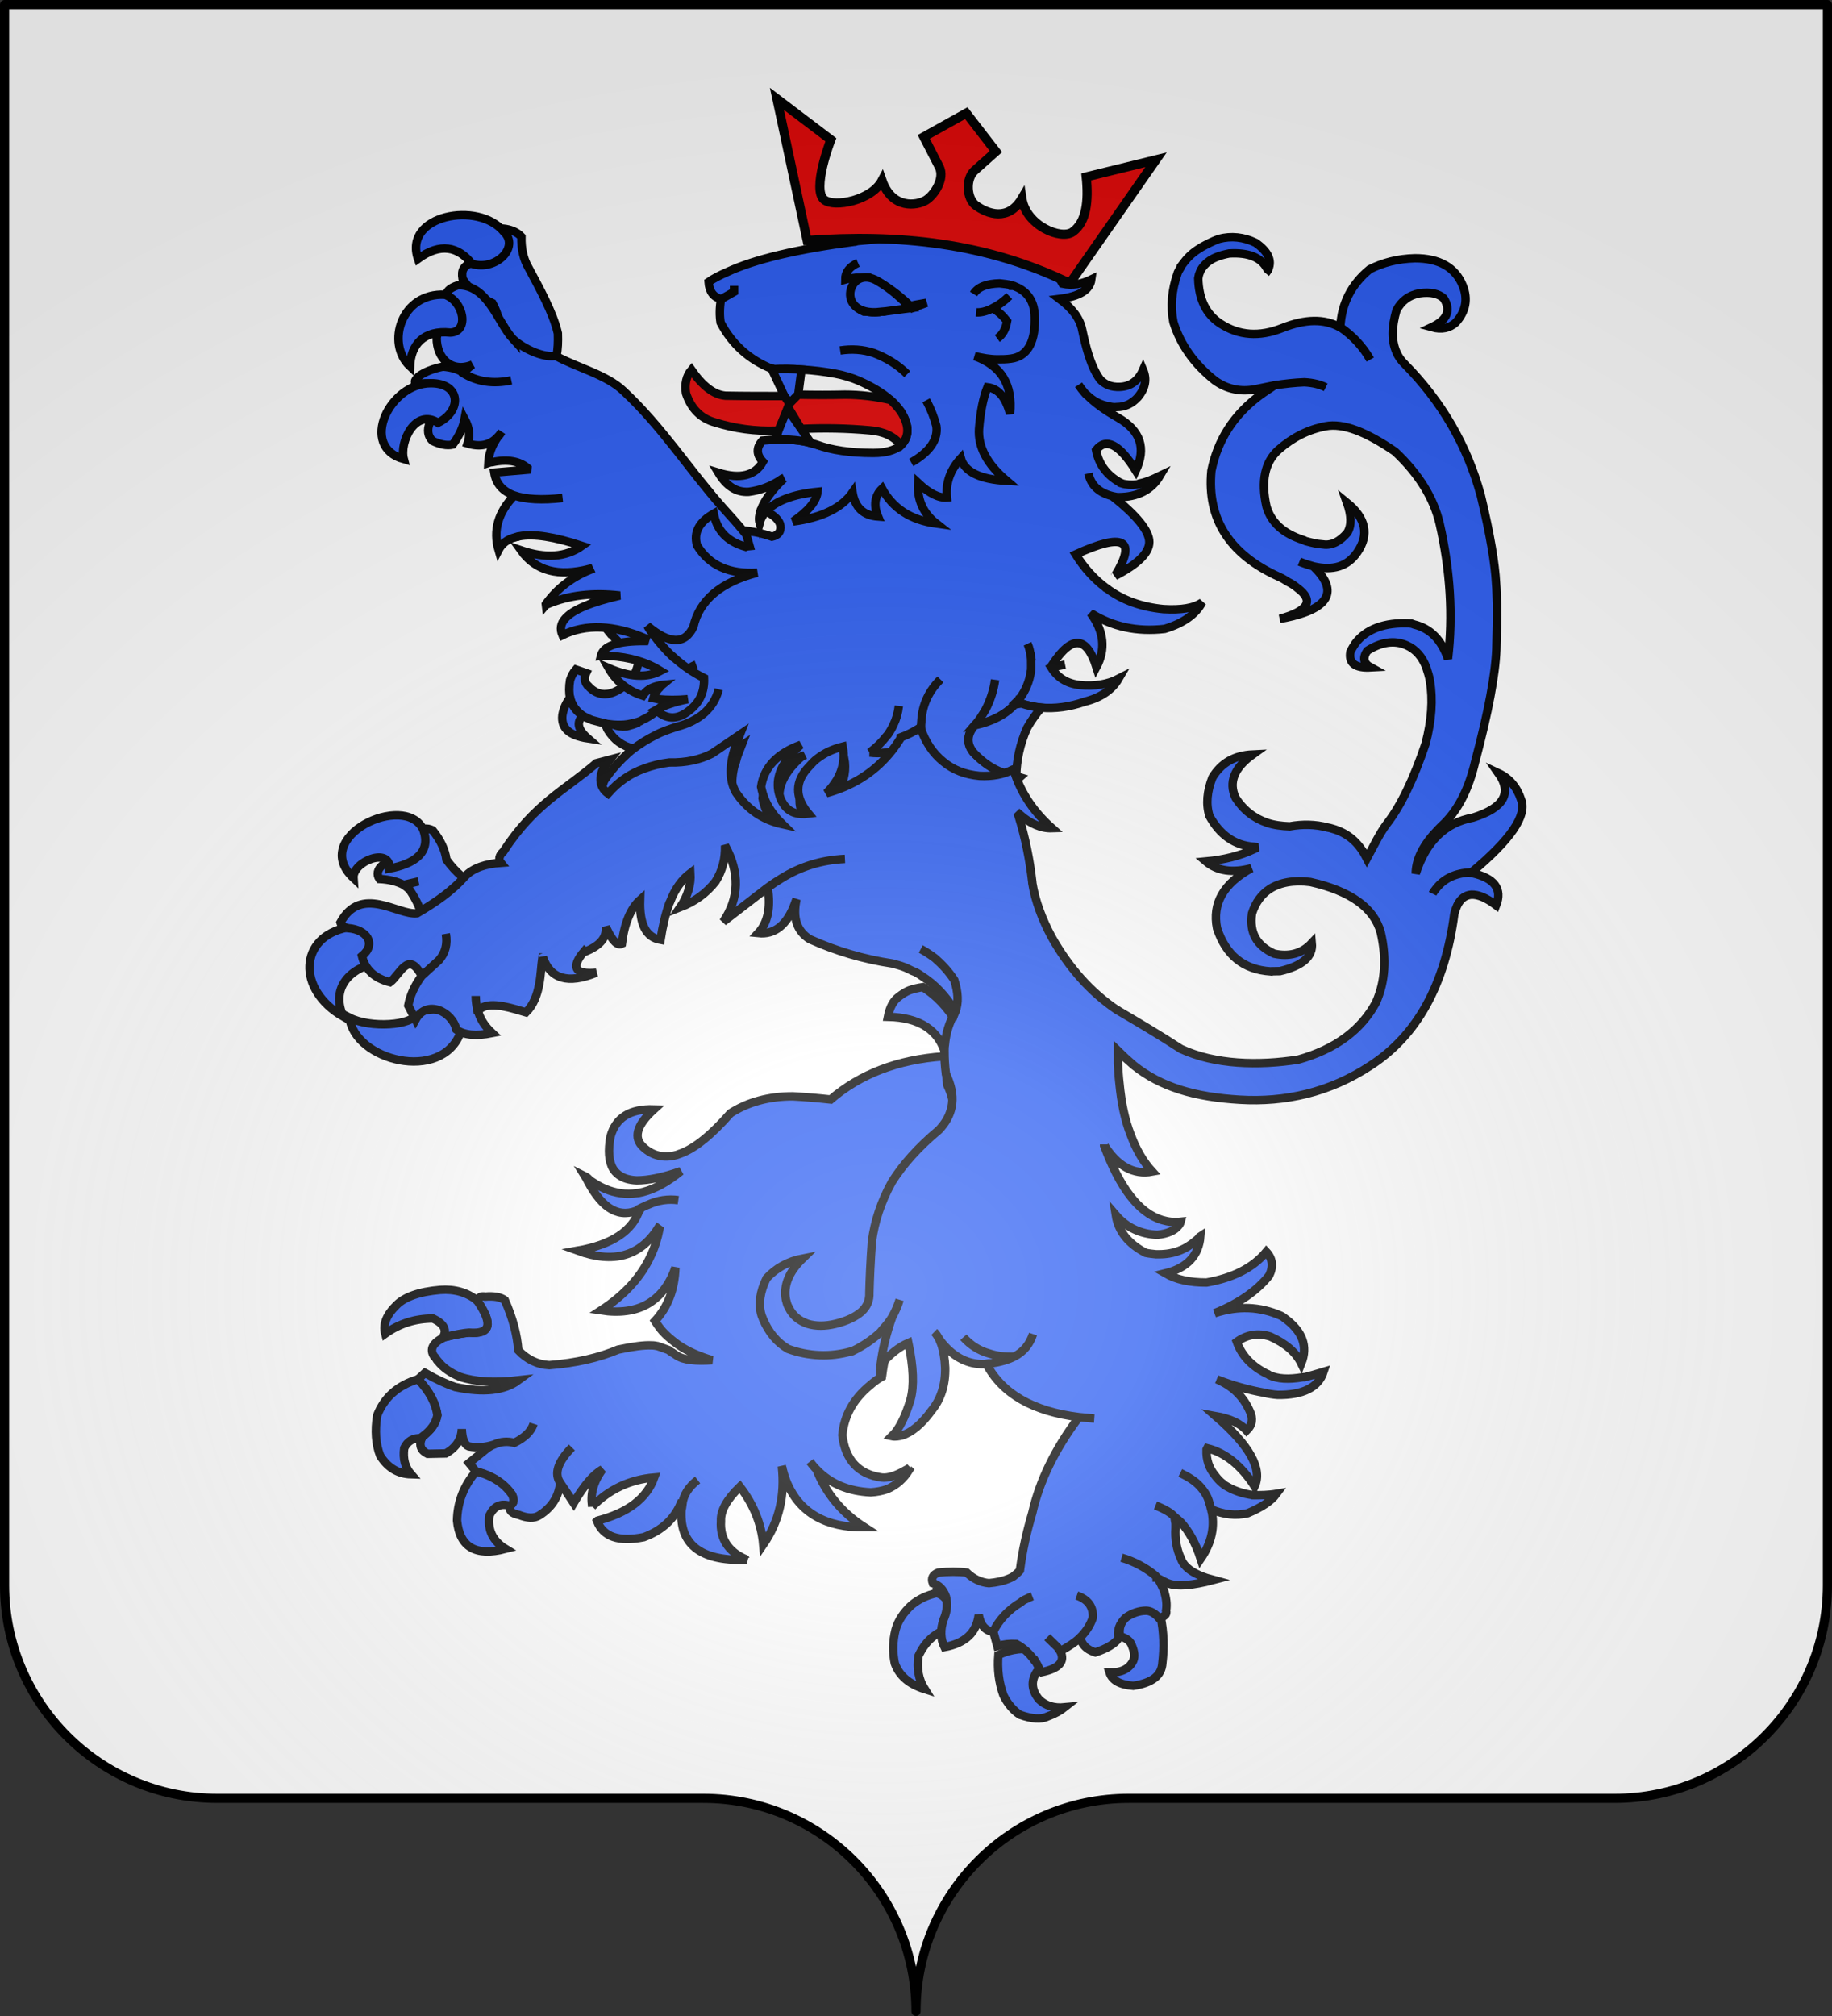 <?xml version="1.0" encoding="UTF-8" standalone="no"?>
<svg
   xmlns:dc="http://purl.org/dc/elements/1.1/"
   xmlns:cc="http://creativecommons.org/ns#"
   xmlns:rdf="http://www.w3.org/1999/02/22-rdf-syntax-ns#"
   xmlns:svg="http://www.w3.org/2000/svg"
   xmlns="http://www.w3.org/2000/svg"
   xmlns:xlink="http://www.w3.org/1999/xlink"
   xmlns:sodipodi="http://sodipodi.sourceforge.net/DTD/sodipodi-0.dtd"
   xmlns:inkscape="http://www.inkscape.org/namespaces/inkscape"
   height="660"
   width="600"
   version="1.0"
   id="svg2"
   sodipodi:version="0.32"
   inkscape:version="0.92.3 (2405546, 2018-03-11)"
   sodipodi:docname="Blason de la ville de Ternay (Loir et Cher).svg"
   inkscape:export-filename="/Users/olivier/Desktop/Blason Rouge/Blason_Vide_3D.png"
   inkscape:export-xdpi="144"
   inkscape:export-ydpi="144"
   inkscape:output_extension="org.inkscape.output.svg.inkscape">
  <rect width="100%" height="100%" fill="#333333" stroke="none"/>
  <sodipodi:namedview
     inkscape:window-height="1001"
     inkscape:window-width="1920"
     inkscape:pageshadow="2"
     inkscape:pageopacity="0.0"
     guidetolerance="10.0"
     gridtolerance="10.0"
     objecttolerance="10.0"
     borderopacity="1.0"
     bordercolor="#666666"
     pagecolor="#ffffff"
     id="base"
     showgrid="false"
     height="660px"
     inkscape:zoom="0.56568516"
     inkscape:cx="446.71173"
     inkscape:cy="583.89384"
     inkscape:window-x="-9"
     inkscape:window-y="-9"
     inkscape:current-layer="g11591"
     inkscape:window-maximized="1" />
  <desc
     id="desc4">Flag of Canton of Valais (Wallis)</desc>
  <defs
     id="defs6">
    <linearGradient
       id="linearGradient2893">
      <stop
         style="stop-color:white;stop-opacity:0.314;"
         offset="0"
         id="stop2895" />
      <stop
         id="stop2897"
         offset="0.19"
         style="stop-color:white;stop-opacity:0.251;" />
      <stop
         style="stop-color:#6b6b6b;stop-opacity:0.125;"
         offset="0.6"
         id="stop2901" />
      <stop
         style="stop-color:black;stop-opacity:0.125;"
         offset="1"
         id="stop2899" />
    </linearGradient>
    <radialGradient
       r="300"
       fy="200.448"
       fx="285.186"
       cy="200.448"
       cx="285.186"
       gradientTransform="matrix(1.551,0,0,1.35,-77.894,353.461)"
       gradientUnits="userSpaceOnUse"
       id="radialGradient11919"
       xlink:href="#linearGradient2893"
       inkscape:collect="always" />
  </defs>
  <g
     inkscape:groupmode="layer"
     id="layer3"
     inkscape:label="Fond écu"
     style="display:inline">
    <g
       id="g3582"
       inkscape:label="Calque 1"
       transform="translate(-75,-202.362)"
       style="fill:#fcef3c">
      <g
         style="fill:#fcef3c;stroke:none;display:inline"
         id="g4195"
         inkscape:label="Calque 1"
         transform="translate(2.5e-6,2.6171874e-6)">
        <path
           sodipodi:nodetypes="cssccccssc"
           d="M 375,860.862 C 375,822.358 406.203,791.109 444.65,791.109 C 483.097,791.109 565.403,791.109 603.85,791.109 C 642.297,791.109 673.5,759.859 673.5,721.355 L 673.5,203.862 L 76.5,203.862 L 76.5,721.355 C 76.5,759.859 107.703,791.109 146.15,791.109 C 184.597,791.109 266.903,791.109 305.35,791.109 C 343.797,791.109 375,822.358 375,860.862 z"
           style="fill:#ffffff;fill-opacity:1;fill-rule:nonzero;stroke:none;stroke-width:3;stroke-linecap:round;stroke-linejoin:round;stroke-miterlimit:4;stroke-dasharray:none;stroke-dashoffset:0;stroke-opacity:1;display:inline"
           id="path4197" />
      </g>
    </g>
  </g>
  <g
     inkscape:groupmode="layer"
     id="layer4"
     inkscape:label="Meubles"
     style="opacity:1;display:inline">
    <g
       inkscape:groupmode="layer"
       id="layer5"
       inkscape:label="Lion couronné"
       style="opacity:1;display:inline">
      <g
         id="g11591"
         style="fill:#2b5df2"
         transform="translate(-975.709,-53.27)">
        <g
           id="g1089"
           transform="translate(-7.426)">
          <g
             transform="matrix(0.92,0,0,0.92,1002.809,72.496)"
             id="g15239"
             style="display:inline;opacity:1;fill:#2b5df2">
            <g
               style="fill:#2b5df2"
               id="layer4-5" />
            <g
               style="fill:#2b5df2"
               id="layer2-0" />
            <g
               id="layer3-5"
               style="display:inline;fill:#2b5df2"
               transform="translate(0.264,-15.857)">
              <g
                 style="fill:#2b5df2"
                 id="g2475-9">
                <path
                   inkscape:connector-curvature="0"
                   d="m 127.179,291.142 c 0.444,2.255 -0.023,4.402 -1.268,6.563 -3.056,2.447 -6.908,4.156 -11.427,5.123 -1.78,1.543 -2.126,3.312 -1.048,4.924 3.509,0.184 6.252,0.886 8.617,2.098 l 5.292,-1.234 -5.292,1.234 c 0.661,0.49 1.455,1.104 2.119,1.72 2.696,4.098 4.205,7.464 4.405,10.352 2.595,-0.05 5.177,-0.603 7.615,-1.781 4.989,-2.989 9.46,-5.968 12.88,-9.429 -4.59,-1.924 -8.434,-5.245 -11.791,-9.833 -0.475,-3.512 -2.117,-7.001 -4.927,-10.467 -2.1,-0.964 -3.781,-0.681 -5.174,0.73 z"
                   id="path3733-4"
                   style="fill:#2b5df2;fill-opacity:1;stroke:#000000;stroke-width:3;stroke-miterlimit:4;stroke-dasharray:none;stroke-opacity:1" />
                <path
                   inkscape:connector-curvature="0"
                   sodipodi:nodetypes="cscccccscccccccsccccccccccccsccccccccccsccccccccccccccccccccccccccsccccccccccccsccccccccccccsccccccccccccccccsccccccccccccccccccccccccccccc"
                   d="m 195.686,399.41 c -0.908,4.902 -0.649,8.8 0.908,11.44 0.519,0.88 1.168,1.509 1.946,2.137 1.687,1.257 3.763,1.886 6.488,2.011 4.023,0 9.213,-1.006 15.701,-3.269 -4.671,3.772 -9.083,6.286 -13.495,7.416 -0.779,0.127 -1.427,0.378 -2.076,0.378 -4.023,0.629 -7.786,0 -11.419,-1.509 -1.817,-0.756 -3.633,-1.886 -5.32,-3.017 -0.519,-0.502 -1.038,-1.13 -1.817,-1.509 0.389,0.629 0.779,1.257 1.038,1.886 5.32,10.057 11.419,13.327 18.426,9.932 0,-0.126 0,-0.126 0,-0.251 0.779,-0.377 1.427,-0.754 2.076,-1.006 0.26,-0.126 0.519,-0.251 0.908,-0.377 3.504,-1.634 7.267,-2.137 10.77,-1.634 -3.504,-0.503 -7.267,0 -10.77,1.634 -0.389,0.126 -0.649,0.251 -0.908,0.377 -0.649,0.251 -1.298,0.629 -2.076,1.006 0,0.127 0,0.127 0,0.251 -2.466,7.669 -9.862,12.572 -22.06,14.709 12.717,4.652 22.19,2.011 28.548,-7.92 l 0.519,0.377 c -0.649,3.143 -1.557,6.159 -2.855,8.926 -3.504,7.92 -9.602,14.458 -17.907,19.863 6.488,1.007 12.068,0.251 16.35,-2.136 4.542,-2.514 8.045,-6.915 10.122,-13.075 -0.26,7.795 -2.725,14.08 -7.267,18.983 1.038,1.636 2.206,3.27 3.633,4.652 1.427,1.384 2.985,2.641 4.542,3.772 3.504,2.389 7.526,4.149 12.198,5.532 -5.839,0.377 -10.122,0 -12.587,-1.634 -0.649,-0.378 -1.038,-0.756 -1.427,-1.007 -0.13,0 -0.13,0 -0.13,0 -0.779,-0.502 -1.298,-0.879 -1.427,-1.006 -1.946,-0.754 -3.244,-1.13 -3.893,-1.383 -0.649,-0.127 -1.298,-0.251 -2.206,-0.251 -2.595,-0.126 -6.488,0.377 -11.808,1.509 -6.877,2.892 -14.923,4.777 -24.525,5.53 -2.206,-0.126 -4.152,-0.629 -5.969,-1.507 -1.817,-0.88 -3.504,-2.137 -5.061,-3.772 -0.389,-5.407 -1.946,-11.442 -4.801,-17.852 -1.557,-1.131 -3.893,-1.509 -7.007,-1.257 -1.427,-0.251 -2.206,0.126 -2.595,1.383 0,0.127 0,0.127 0,0.251 0,0 0,0 0,0.126 5.45,8.046 4.542,11.693 -3.114,11.064 -1.817,0.126 -4.801,0.629 -8.824,1.634 -4.152,2.011 -5.32,4.273 -3.633,6.788 l 0.389,0.378 c 0.26,0.25 0.389,0.629 0.649,1.006 0.13,0.126 0.13,0.126 0.26,0.251 1.817,2.387 4.542,4.273 7.916,5.657 5.191,1.759 12.068,2.263 20.762,1.257 -4.931,3.645 -12.328,4.526 -22.449,2.387 -2.985,-1.006 -6.618,-2.64 -10.77,-5.029 l -2.466,2.263 c 4.152,4.4 6.358,8.675 6.877,12.823 -0.519,2.892 -2.336,5.406 -5.45,7.67 0,0.25 0,0.377 -0.13,0.502 -1.038,2.514 -0.26,4.4 2.076,5.532 l 6.488,-0.127 c 3.763,-2.136 5.58,-5.029 5.71,-8.673 0.13,3.645 1.038,5.657 2.466,6.159 3.244,0.629 6.229,0.251 8.954,-0.629 2.466,-1.13 4.931,-1.257 7.267,-0.629 3.763,-1.886 5.969,-4.022 6.877,-6.788 -0.908,2.766 -3.114,4.902 -6.877,6.788 -2.336,-0.629 -4.801,-0.502 -7.267,0.629 -0.779,0.251 -1.557,0.756 -2.336,1.257 l -6.488,5.28 2.466,3.017 c 0,0 0,0 0.13,0 5.71,1.509 9.992,4.273 12.717,8.297 0.779,1.76 0.649,3.017 -0.649,3.772 -0.13,0.127 -0.13,0.127 -0.13,0.127 -0.389,1.759 0.649,2.765 3.244,3.269 2.855,1.131 5.32,1.383 7.267,0.126 4.412,-2.765 6.877,-6.663 7.397,-11.565 -2.206,-3.27 -0.908,-7.417 4.152,-12.572 -5.061,5.154 -6.358,9.302 -4.152,12.572 0.908,1.383 2.595,3.772 4.801,7.165 3.633,-6.159 7.007,-10.183 10.251,-11.943 -3.244,4.4 -4.412,8.8 -3.633,13.2 0,0 0,0 0,0.127 v -0.127 c 6.099,-6.159 13.366,-9.555 22.06,-10.308 -2.725,7.543 -9.473,12.572 -20.113,15.336 -0.13,0 -0.13,0 -0.26,0.127 2.206,5.657 7.656,7.543 16.61,5.783 6.488,-2.387 10.77,-6.412 13.106,-11.816 l 0.649,0.126 c 0.389,-3.394 2.336,-6.286 5.45,-8.675 -3.114,2.389 -5.061,5.28 -5.45,8.675 -0.13,0.503 -0.26,0.88 -0.26,1.383 -1.038,12.699 6.488,18.732 22.449,18.356 0.26,0 0.389,0 0.779,0 -0.26,-0.127 -0.389,-0.127 -0.389,-0.127 -0.13,-0.25 -0.26,-0.25 -0.389,-0.25 -5.839,-2.641 -8.824,-7.166 -8.435,-13.327 v -0.251 c -0.13,-3.52 2.076,-7.543 6.748,-12.069 4.931,6.412 7.656,13.326 8.305,20.618 5.71,-8.299 7.786,-17.601 6.618,-27.909 0.13,0.377 0.13,0.629 0.26,0.88 0,0.25 0,0.377 0.13,0.629 0.389,1.507 0.908,3.143 1.557,4.65 4.542,10.436 13.755,15.715 27.51,15.589 -8.045,-5.154 -13.755,-12.069 -17.129,-20.618 -0.779,-0.754 -1.557,-1.759 -2.336,-2.765 0.779,1.006 1.557,2.011 2.336,2.765 4.931,5.156 11.419,7.795 19.335,8.172 2.076,-0.126 4.023,-0.502 5.839,-1.13 3.244,-1.384 5.839,-3.646 7.786,-6.789 l -0.258,-0.251 0.518,-0.629 c -0.518,0.378 -1.168,0.756 -1.687,1.007 -3.244,1.886 -6.099,2.765 -8.305,2.514 -8.305,-1.131 -12.976,-6.286 -14.014,-15.086 0.649,-7.041 4.023,-12.95 9.862,-17.728 1.298,-1.13 2.595,-2.137 4.152,-3.016 v -0.251 l 0.13,-0.127 c 0.649,-5.154 1.946,-10.812 4.152,-16.972 l -0.13,-48.021 c 3.893,-6.16 9.343,-12.322 16.739,-18.481 0.389,-0.377 0.518,-0.629 0.779,-0.88 2.206,-2.514 3.504,-5.406 3.893,-8.423 0.389,-3.269 -0.389,-6.788 -2.206,-10.686 -0.389,-2.766 -0.518,-5.53 -0.518,-8.172 l -0.908,-2.011 c -16.22,1.13 -29.586,6.286 -40.097,15.338 -4.542,-0.503 -8.954,-0.88 -13.495,-1.131 -8.435,0 -15.961,2.011 -22.19,6.034 -6.748,7.67 -12.587,12.446 -17.778,14.332 -0.519,0.126 -0.908,0.377 -1.427,0.502 -4.542,1.257 -8.564,0.251 -11.808,-2.765 -3.633,-3.27 -2.466,-7.795 3.763,-13.452 -8.566,-0.258 -13.626,3.011 -15.443,9.674 z"
                   id="path3741-0"
                   style="fill:#2b5df2;fill-opacity:1;stroke:#000000;stroke-width:3;stroke-miterlimit:4;stroke-dasharray:none;stroke-opacity:1" />
                <path
                   d="m 344.131,581.764 c -2.206,-0.127 -4.542,0.126 -6.748,0.754 -1.298,0.377 -2.336,0.756 -3.633,1.384 -0.389,4.902 0.13,9.679 1.817,14.331 1.429,2.892 3.375,5.28 5.839,6.915 4.282,1.509 7.526,1.76 9.863,0.629 2.725,-1.006 4.672,-2.137 6.098,-3.269 -3.893,0.377 -6.877,-0.629 -9.083,-2.766 -2.725,-3.269 -2.985,-6.537 -0.907,-9.806 l 2.076,-2.013 0.908,-0.629 c -1.559,-2.136 -3.505,-4.022 -6.23,-5.53 z"
                   id="path3751-5"
                   style="fill:#2b5df2;fill-opacity:1;stroke:#000000;stroke-width:3;stroke-miterlimit:4;stroke-dasharray:none;stroke-opacity:1"
                   inkscape:connector-curvature="0" />
                <path
                   d="m 391.369,569.961 c -1.427,-1.634 -2.985,-2.514 -4.542,-2.514 -2.465,0 -4.931,0.88 -7.137,2.389 -2.336,2.137 -3.244,4.652 -2.595,7.416 2.336,0.629 3.763,1.76 4.282,3.521 0.78,1.886 1.038,3.645 0.389,5.154 -1.427,2.892 -4.151,4.274 -8.435,4.149 0.908,2.892 3.763,4.4 8.435,4.777 6.748,-1.006 10.123,-3.645 10.381,-8.172 0.649,-5.406 0.519,-10.936 -0.649,-16.469 0,-0.126 0,-0.126 -0.13,-0.251 z"
                   id="path3753-0"
                   style="fill:#2b5df2;fill-opacity:1;stroke:#000000;stroke-width:3;stroke-miterlimit:4;stroke-dasharray:none;stroke-opacity:1"
                   inkscape:connector-curvature="0" />
                <path
                   d="m 311.816,561.84 c -3.374,0.754 -6.358,2.137 -8.954,4.274 -2.855,2.64 -4.801,5.53 -5.708,8.8 -1.038,4.149 -1.038,8.172 -0.26,11.943 1.557,4.4 5.061,7.416 10.641,9.177 -2.206,-3.52 -2.855,-7.292 -2.206,-11.818 2.206,-4.777 5.58,-8.045 10.251,-9.555 0.13,-0.251 0.258,-0.377 0.389,-0.629 0.908,-2.389 1.167,-4.777 0.518,-7.417 -0.908,-2.514 -2.466,-4.149 -4.671,-4.777 z"
                   id="path3749-4"
                   style="fill:#2b5df2;fill-opacity:1;stroke:#000000;stroke-width:3;stroke-miterlimit:4;stroke-dasharray:none;stroke-opacity:1"
                   inkscape:connector-curvature="0" />
                <path
                   inkscape:connector-curvature="0"
                   d="m 146.782,88.125 c -3.445,1.51 -4.291,2.889 -3.766,6.036 2.05,3.364 5.57,6.294 10.643,8.699 2.873,5.272 3.128,9.433 0.576,12.494 l -0.081,0.09 c 7.879,3.511 23.723,23.504 22.796,-1.877 -1.656,-7.231 -6.518,-15.987 -10.43,-23.288 -1.798,-3.039 -2.649,-6.736 -2.552,-11.089 -1.559,-1.691 -3.954,-2.646 -6.613,-2.903 -3.888,6.077 1.319,10.19 -10.573,11.839 z"
                   id="path3723-9"
                   style="fill:#2b5df2;fill-opacity:1;stroke:#000000;stroke-width:3;stroke-miterlimit:4;stroke-dasharray:none;stroke-opacity:1" />
                <path
                   d="m 312.603,75.183 c -6.229,2.766 -15.831,4.526 -28.807,5.532 -0.389,0.126 -0.779,0.126 -1.038,0.251 h -0.13 c -20.243,2.64 -35.425,6.16 -45.417,10.812 -2.595,1.131 -4.801,2.263 -6.618,3.52 0.26,3.394 1.687,5.406 4.412,6.034 0,0.126 0,0.126 0,0.126 v 0 l 4.671,-2.64 v -2.137 2.137 l -4.671,2.64 v 0 c -0.519,3.143 -0.519,5.909 -0.13,8.297 4.023,7.669 10.122,13.2 18.297,16.469 0,0 0,0 0.13,0 0,0 0,0 0.13,0.126 3.633,-0.126 7.137,-0.126 10.251,0.126 4.282,0.251 8.175,0.754 11.549,1.383 0,0 0,0 0.13,0 3.374,0.629 6.229,1.509 8.824,2.64 4.542,2.011 8.305,4.274 11.16,6.789 1.427,1.257 2.595,2.64 3.633,4.023 3.114,4.903 3.244,8.926 0.13,12.069 -0.26,0.126 -0.389,0.251 -0.519,0.377 -1.817,1.383 -4.801,2.389 -9.343,2.389 -8.175,0 -14.923,-1.006 -19.984,-2.892 -0.649,-0.251 -1.427,-0.377 -2.206,-0.629 -3.504,-1.006 -7.786,-1.383 -12.587,-1.257 -1.427,0.126 -3.114,0.251 -4.671,0.377 -2.336,2.514 -2.206,5.029 0.13,7.543 -2.725,4.903 -8.045,6.286 -15.831,3.897 2.855,4.777 6.358,7.04 10.77,6.789 3.893,-0.503 8.045,-1.886 11.938,-4.652 0.26,-0.126 0.519,-0.251 0.779,-0.377 -0.26,0.126 -0.519,0.251 -0.519,0.629 -4.023,3.897 -6.618,7.543 -7.786,10.686 0,0 0,0 0,0.126 -0.13,0 -0.13,0 -0.13,0.126 -0.519,1.634 -0.779,3.143 -0.389,4.526 0.389,-1.509 1.168,-2.892 2.336,-4.149 3.374,-3.646 9.473,-6.034 18.297,-6.915 -0.389,3.394 -3.374,6.915 -8.694,10.56 10.381,-1.383 17.388,-4.903 21.151,-10.309 0.908,5.406 3.893,8.172 9.083,8.549 -1.687,-4.023 -1.168,-7.417 1.427,-9.932 3.763,6.915 10.122,11.189 19.333,12.446 -4.671,-3.646 -6.877,-8.423 -6.488,-14.458 4.024,3.772 7.397,5.406 10.251,5.154 -0.519,-5.154 1.168,-9.806 4.931,-13.955 1.298,4.777 6.748,7.543 16.352,8.046 -7.137,-6.034 -10.251,-12.195 -9.863,-18.481 0.519,-6.412 1.557,-11.315 2.985,-14.835 3.893,0.503 6.488,3.52 8.045,9.429 1.038,-10.309 -3.113,-17.098 -12.587,-20.492 2.726,0.629 5.45,1.131 8.045,1.131 1.687,0 3.244,0 4.931,-0.251 5.45,-0.754 8.435,-5.28 8.435,-13.578 0,-1.634 0,-3.143 -0.389,-4.4 0,-0.126 0,-0.126 0,-0.126 -0.908,-3.772 -3.244,-6.286 -6.877,-7.669 -0.13,-0.126 -0.389,-0.126 -0.519,-0.126 0,-0.126 -0.258,-0.126 -0.258,-0.126 -0.78,-0.251 -1.429,-0.377 -2.337,-0.503 -0.649,-0.126 -1.427,-0.126 -2.205,-0.251 -4.542,0.126 -7.656,1.257 -9.215,3.772 1.557,-2.514 4.673,-3.646 9.215,-3.772 0.779,0.126 1.556,0.126 2.205,0.251 0.908,0.126 1.557,0.251 2.337,0.503 0,0 0.258,0 0.258,0.126 0.131,0 0.391,0 0.519,0.126 3.633,1.383 5.969,3.897 6.877,7.669 0,0 0,0 0,0.126 0.389,1.257 0.389,2.766 0.389,4.4 0,8.297 -2.985,12.823 -8.435,13.578 -1.687,0.251 -3.244,0.251 -4.931,0.251 -2.595,0 -5.32,-0.503 -8.045,-1.131 9.474,3.394 13.625,10.183 12.587,20.492 -1.557,-5.909 -4.153,-8.926 -8.045,-9.429 -1.427,3.52 -2.464,8.423 -2.985,14.835 -0.389,6.286 2.726,12.446 9.863,18.481 -9.603,-0.503 -15.054,-3.269 -16.352,-8.046 -3.762,4.149 -5.45,8.8 -4.931,13.955 -2.855,0.251 -6.229,-1.383 -10.251,-5.154 -0.389,6.034 1.817,10.812 6.488,14.458 -9.213,-1.257 -15.572,-5.532 -19.333,-12.446 -2.595,2.514 -3.114,5.909 -1.427,9.932 -5.191,-0.377 -8.175,-3.143 -9.083,-8.549 -3.763,5.406 -10.77,8.926 -21.151,10.309 5.32,-3.646 8.305,-7.166 8.694,-10.56 -8.824,0.88 -14.923,3.269 -18.297,6.915 3.114,1.634 4.801,3.394 5.061,5.154 0.26,2.137 -0.779,3.394 -2.985,3.897 -1.817,-0.629 -3.633,-1.131 -5.45,-1.509 -4.061,-0.777 -7.986,-1.187 -11.861,-1.188 -3.06,-11.813 -6.766,-20.233 -10.185,-9.543 -6.358,-2.514 -8.968,3.565 -9.357,-2.469 -5.45,2.389 -8.045,5.909 -7.267,10.686 3.504,7.543 10.122,11.315 20.113,11.692 0.13,0 0.389,0 0.649,0 -0.26,0 -0.519,0 -0.649,0 -13.366,2.137 -21.671,7.795 -24.915,16.972 -3.763,6.034 -9.213,5.406 -16.22,-1.886 0.389,1.006 1.038,2.137 1.557,3.017 1.817,3.269 3.893,6.16 6.099,8.8 0,0 0,0 0.13,0 2.985,3.394 6.229,6.16 9.992,8.549 -0.13,-4.652 1.427,-8.297 4.671,-11.063 0.649,-0.629 1.298,-1.131 2.206,-1.634 -0.908,0.503 -1.557,1.006 -2.206,1.634 -3.244,2.766 -4.801,6.412 -4.671,11.063 -0.389,4.903 -2.595,8.549 -6.748,11.063 -4.152,2.64 -7.656,2.389 -10.641,-0.377 -0.389,-0.377 -0.649,-0.754 -1.038,-1.006 -0.908,-1.257 -1.168,-2.64 -0.389,-4.274 l -3.633,-1.257 c -0.908,1.006 -1.557,2.263 -2.076,3.772 -0.389,2.389 -0.389,4.526 0,6.286 0.649,2.766 2.206,4.777 4.542,6.412 0.908,0.503 1.946,1.006 3.244,1.509 1.557,0.377 3.114,0.88 4.542,1.131 0.26,0.126 0.649,0.126 0.908,0.25 0.649,0.127 1.427,0.127 2.206,0.251 1.687,0.127 3.374,0.127 5.061,-0.126 1.168,-0.251 2.466,-0.503 3.763,-0.88 0.26,-0.126 0.519,-0.251 0.779,-0.251 0.649,-0.377 1.168,-0.754 1.946,-1.006 1.557,-0.88 3.244,-2.011 4.671,-3.394 2.076,-2.011 3.763,-4.4 5.32,-7.417 2.076,-4.274 4.671,-7.04 7.916,-8.297 -3.244,1.257 -5.839,4.023 -7.916,8.297 -1.557,3.017 -3.244,5.406 -5.32,7.417 -1.427,1.384 -3.114,2.514 -4.671,3.394 -0.779,0.251 -1.298,0.629 -1.946,1.006 -0.26,0 -0.519,0.127 -0.779,0.251 l -0.26,0.377 c -1.168,0.503 -2.336,0.88 -3.374,1.131 -0.26,0.126 -0.519,0.126 -0.519,0.126 -1.687,0.127 -3.244,0 -4.671,-0.629 -0.779,-0.126 -1.557,-0.126 -2.206,-0.251 -0.26,-0.126 -0.649,-0.126 -0.908,-0.25 0.13,0.126 0.13,0.377 0.26,0.502 0,0.251 0.26,0.629 0.389,0.88 0,0.126 0.13,0.377 0.26,0.503 0,0.126 0,0.25 0.13,0.377 2.206,3.645 5.32,5.909 9.213,6.788 2.466,-1.759 4.931,-3.393 7.786,-4.777 2.336,-1.257 4.931,-2.137 7.656,-3.016 8.045,-2.137 13.106,-6.537 14.923,-13.327 -1.817,6.789 -6.877,11.189 -14.923,13.327 -2.725,0.879 -5.32,1.759 -7.656,3.016 -2.855,1.384 -5.32,3.017 -7.786,4.777 -2.855,2.264 -5.45,4.903 -7.916,7.922 -0.908,1.13 -1.687,2.263 -2.466,3.393 -1.557,3.646 -0.908,6.664 1.817,8.675 3.633,-4.149 7.916,-7.166 12.976,-8.926 2.725,-1.007 5.71,-1.76 8.824,-2.137 h 0.13 c 5.839,0.126 10.9,-1.006 15.053,-3.143 l 9.992,-6.789 c -0.779,2.013 -1.557,3.772 -1.946,5.532 -0.13,0.126 -0.13,0.126 -0.13,0.126 -1.817,6.16 -1.557,11.063 0.649,14.96 4.152,6.159 9.732,9.806 16.61,11.315 0,0 0,0 -0.13,-0.127 -1.038,-1.006 -2.076,-2.136 -2.855,-3.143 -0.13,-0.126 -0.389,-0.377 -0.389,-0.502 -2.206,-2.892 -3.633,-6.16 -4.282,-9.556 1.038,-7.04 5.839,-11.943 14.144,-14.959 0.389,-0.127 0.779,-0.251 1.038,-0.377 -0.26,0.126 -0.649,0.25 -1.038,0.377 -1.038,0.88 -1.946,1.759 -2.855,2.766 -4.801,5.154 -6.358,10.308 -4.671,15.463 0.13,0.251 0.13,0.377 0.26,0.754 0.389,1.006 0.908,1.886 1.557,2.766 1.946,2.389 4.671,3.269 8.435,2.766 -4.931,-5.909 -4.931,-11.442 0.26,-16.846 0.908,-1.006 1.817,-2.011 2.855,-2.766 2.595,-2.011 5.58,-3.393 9.083,-4.273 0.779,4.023 0.13,8.045 -2.076,11.816 -1.038,1.636 -2.206,3.27 -3.763,4.779 2.206,-0.629 4.412,-1.384 6.488,-2.264 8.435,-3.645 14.923,-9.302 19.724,-16.972 0.13,-0.25 0.26,-0.377 0.26,-0.629 -0.13,0.127 -0.389,0.127 -0.389,0.251 -0.13,0 -0.13,0 -0.13,0 -3.763,1.131 -7.397,1.634 -11.03,1.131 h -0.13 c 0,0 0,0 0.13,0 v 0 c 2.336,-1.76 4.282,-3.646 5.839,-5.657 0.26,-0.251 0.389,-0.503 0.649,-0.756 0.779,-1.13 1.427,-2.263 1.946,-3.393 1.038,-2.137 1.687,-4.4 1.946,-6.789 -0.26,2.389 -0.908,4.652 -1.946,6.789 -0.519,1.13 -1.168,2.263 -1.946,3.393 -0.26,0.251 -0.389,0.503 -0.649,0.756 -1.557,2.011 -3.504,3.897 -5.839,5.657 v 0 c -0.13,0 -0.13,0 -0.13,0 h 0.13 c 3.633,0.502 7.267,0 11.03,-1.131 0,0 0,0 0.13,0 0,-0.126 0.26,-0.126 0.389,-0.251 2.336,-0.879 4.671,-2.011 7.006,-3.52 -0.258,-2.263 -0.389,-4.4 -0.13,-6.663 0.389,-5.532 2.595,-10.309 6.748,-14.458 -4.152,4.149 -6.358,8.926 -6.748,14.458 -0.26,2.263 -0.13,4.4 0.13,6.663 1.817,5.28 4.542,9.303 8.176,12.195 3.502,2.892 7.655,4.526 12.845,5.029 4.542,0.251 8.566,-0.503 11.938,-2.263 0.13,-0.127 0.389,-0.251 0.649,-0.377 h 0.13 c 0,-0.127 0.26,-0.251 0.391,-0.378 0.258,-0.126 0.779,-0.377 0.907,-0.502 -0.389,-0.127 -0.907,-0.251 -1.427,-0.377 -5.969,-1.007 -10.9,-3.772 -15.312,-8.55 -2.465,-3.143 -2.206,-6.286 0.518,-9.555 v 0 0 c 1.557,-1.76 2.726,-3.646 3.893,-5.657 1.688,-3.269 2.855,-6.789 3.375,-10.56 -0.519,3.772 -1.687,7.292 -3.375,10.56 -1.166,2.012 -2.336,3.897 -3.893,5.657 6.358,-1.383 11.03,-3.897 14.274,-7.417 0.26,-0.25 0.519,-0.629 0.78,-0.879 0,0 0,0 0.13,-0.127 0.131,-0.251 0.389,-0.502 0.519,-0.754 0,0 0,0 0.13,0 h -0.13 c 0.13,-0.127 0.13,-0.127 0.259,-0.251 2.205,-3.017 3.502,-6.16 4.023,-9.68 0.13,-0.503 0.13,-0.88 0.13,-1.383 0,-0.251 0,-0.377 0,-0.629 v 0 c 0,-0.126 0,-0.377 0,-0.503 0,-1.006 0,-2.011 -0.13,-3.017 -0.13,0 -0.13,0 0,0 -0.26,-1.509 -0.519,-3.017 -1.168,-4.4 0.649,1.383 0.908,2.892 1.168,4.4 -0.13,0 -0.13,0 0,0 0.13,1.006 0.13,2.011 0.13,3.017 0,0.126 0,0.377 0,0.503 v 0 c 0,0.251 0,0.377 0,0.629 0,0.503 0,0.88 -0.13,1.383 -0.519,3.52 -1.817,6.663 -4.023,9.68 -0.131,0.126 -0.131,0.126 -0.131,0.251 -0.13,0 -0.13,0 -0.13,0 -0.131,0.251 -0.389,0.502 -0.519,0.754 -0.13,0.127 -0.13,0.127 -0.13,0.127 0.13,0.126 0.259,0.126 0.389,0.126 0.389,0.126 0.779,0.377 1.168,0.377 2.205,0.756 4.671,1.257 7.137,1.509 4.931,0.377 9.991,-0.251 15.441,-2.137 5.58,-1.383 9.732,-4.149 12.068,-8.172 -3.893,2.011 -8.564,2.766 -13.755,2.263 -4.542,-0.503 -7.916,-2.514 -10.251,-6.286 l 0.26,-0.126 h 0.131 -0.127 c 0,0 0,0 -0.26,0.126 l 4.932,-1.006 -4.283,0.88 -0.258,-0.88 c 7.006,-10.56 12.196,-10.183 15.701,0.88 3.374,-6.286 2.725,-12.698 -2.076,-19.235 7.786,4.903 16.479,6.789 26.342,5.657 6.748,-2.011 11.16,-5.28 13.366,-9.429 -2.855,2.011 -7.397,2.766 -13.755,2.389 -7.786,-0.754 -14.665,-3.143 -20.244,-7.417 -0.26,0 -0.389,-0.126 -0.389,-0.251 -4.152,-3.143 -7.656,-7.04 -10.641,-11.818 17.129,-7.795 21.8,-5.28 14.144,7.417 0,0.126 0,0.126 -0.131,0.251 8.045,-4.149 12.198,-8.172 12.198,-12.069 0,-3.897 -4.412,-9.429 -13.236,-16.343 -4.801,-1.257 -7.526,-3.897 -8.435,-8.046 0.908,4.149 3.633,6.789 8.435,8.046 0.78,0.126 1.429,0.377 2.206,0.377 6.878,0 11.809,-2.514 14.793,-7.543 -2.595,1.257 -4.932,2.263 -7.007,2.64 -0.13,0 -0.13,0 -0.13,0.126 0,0 -0.131,0 -0.259,0 -0.26,0.126 -0.519,0.126 -0.519,0.251 -2.206,0.251 -4.152,0.126 -5.708,-0.377 0,-0.126 -0.131,-0.126 -0.26,-0.126 -4.673,-2.514 -7.786,-6.286 -8.824,-11.692 3.502,-4.526 8.304,-2.137 14.143,7.292 3.763,-8.046 1.687,-14.206 -6.357,-18.858 -4.673,-2.64 -8.305,-5.28 -11.03,-8.046 l -0.26,-0.126 c -0.259,-0.251 -0.389,-0.503 -0.649,-0.754 -0.78,-0.88 -1.429,-1.76 -2.078,-2.766 0.649,1.006 1.298,1.886 2.078,2.766 0.26,0.251 0.389,0.503 0.649,0.754 l 0.26,0.126 c 2.205,2.137 4.8,3.52 7.786,4.023 0.907,0.251 1.946,0.377 2.853,0.251 2.986,0 5.45,-1.257 7.528,-3.52 2.595,-3.143 3.244,-6.286 1.815,-9.68 -1.687,3.897 -4.542,5.909 -8.304,6.034 -2.986,0.126 -5.191,-0.754 -7.007,-2.64 -0.519,-0.754 -1.038,-1.509 -1.427,-2.263 -1.946,-3.52 -3.504,-8.549 -4.932,-15.338 -0.779,-4.023 -3.502,-7.669 -8.044,-11.063 7.006,-0.88 10.77,-3.143 11.288,-6.914 -3.374,1.634 -6.746,2.263 -10.25,1.509 -2.855,-5.28 -7.397,-9.429 -13.756,-12.195 -3.502,-1.131 -7.267,-1.383 -11.288,-0.754 -0.649,0.126 -1.429,0.377 -2.078,0.377 0.649,0 1.429,-0.251 2.078,-0.377 42.467,0.381 -2.246,-13.264 -18.946,-7.792 z m 18.686,29.669 c -2.078,1.006 -4.024,1.383 -5.45,1.257 1.427,0.126 3.374,-0.251 5.45,-1.257 0.26,-0.126 0.389,-0.251 0.518,-0.251 1.946,-1.006 3.893,-2.389 5.839,-4.274 -1.946,1.886 -3.893,3.269 -5.839,4.274 1.946,1.257 3.504,2.64 5.061,4.652 -0.519,2.892 -1.557,4.777 -3.504,6.16 1.946,-1.383 2.985,-3.269 3.504,-6.16 -1.557,-2.011 -3.114,-3.394 -5.061,-4.652 -0.128,0 -0.258,0.126 -0.518,0.251 z M 284.574,93.789 c 1.946,0 3.633,0.251 5.45,0.88 0.26,0.126 0.649,0.377 1.038,0.503 4.671,2.766 8.694,5.909 12.068,9.429 l 5.061,-1.886 -3.819,0.683 -11.493,2.46 c -0.519,0 -0.908,0 -1.298,0.126 -1.298,0.126 -2.466,0.126 -3.633,0 -0.649,-0.126 -1.427,-0.126 -2.076,-0.126 -2.595,-1.131 -4.023,-2.892 -4.282,-5.406 -0.389,-2.389 0.649,-4.652 2.985,-6.663 -0.389,0 -1.038,0 -1.557,0 -1.168,0.126 -2.465,0.251 -3.763,0.629 0,-2.514 1.427,-4.526 4.542,-5.909 -3.114,1.383 -4.542,3.394 -4.542,5.909 1.298,-0.377 2.595,-0.503 3.763,-0.629 0.519,0 1.168,0 1.557,0 z m 27.121,52.802 c -0.779,-3.017 -1.946,-6.034 -3.633,-9.177 1.687,3.143 2.855,6.16 3.633,9.177 0.649,4.777 -2.336,9.177 -8.952,12.949 6.617,-3.772 9.601,-8.172 8.952,-12.949 z m -10.381,-18.481 c -3.374,-3.394 -7.397,-5.783 -11.938,-7.543 -3.893,-1.257 -7.786,-1.509 -11.938,-0.88 4.152,-0.629 8.045,-0.377 11.938,0.88 4.542,1.76 8.564,4.149 11.938,7.543 z"
                   id="path3709-4"
                   style="fill:#2b5df2;fill-opacity:1;stroke:#000000;stroke-width:3;stroke-miterlimit:4;stroke-dasharray:none;stroke-opacity:1"
                   inkscape:connector-curvature="0"
                   sodipodi:nodetypes="ccccccccccccccccccccccscccscccccccccccccccccccccccccccccscscccccccccccccccscscccccccccccccccccccccccccccccccccccccccccccccccccccscccccccccccccccccccccccccccccccccccccccccccccccccccccccccccccccccccccccccccccccccccccccccccccccccccccccccsccscccccsccsccccccccccccccccccccccccccccccscccscccccccccccccccccccccccccccccccccccsccccccccsccccccccccccccccscccccccccc" />
                <path
                   inkscape:connector-curvature="0"
                   d="m 291.581,105.984 c 0.389,-0.126 0.779,-0.126 1.298,-0.126 l 9.631,-1.257 c -3.374,-3.52 -6.776,-6.663 -11.447,-9.429 -10.629,-6.863 -16.138,12.525 0.519,10.812 z"
                   id="path3713-3"
                   style="fill:#2b5df2;fill-opacity:1;stroke:#000000;stroke-width:3;stroke-miterlimit:4;stroke-dasharray:none;stroke-opacity:1" />
                <path
                   inkscape:connector-curvature="0"
                   d="m 262.514,135.402 1.168,-8.926 c -3.114,-0.251 -6.618,-0.251 -10.251,-0.126 -0.13,-0.126 -0.13,-0.126 -0.13,-0.126 -0.13,0 -0.13,0 -0.13,0 v 0.126 0.126 l 4.412,9.429 1.817,2.64 v 0 z"
                   id="path3715-7"
                   style="fill:#2b5df2;fill-opacity:1;stroke:#000000;stroke-width:3;stroke-miterlimit:4;stroke-dasharray:none;stroke-opacity:1" />
                <path
                   inkscape:connector-curvature="0"
                   d="m 259.242,140.43 4.31,7.166 c 8.045,-0.377 16.091,-0.251 24.396,0.503 4.931,0.377 8.694,2.137 11.16,5.28 3.114,-3.143 2.985,-7.166 -0.13,-12.069 -1.038,-1.383 -2.206,-2.766 -3.633,-4.023 -5.45,-1.257 -10.9,-1.886 -16.22,-1.886 -5.191,0.126 -10.641,0.126 -16.61,0 l -3.114,3.143 v 0 l -1.817,-2.64 c -7.397,0 -14.404,0 -21.022,-0.126 -4.152,-0.377 -8.175,-3.52 -12.068,-9.177 -1.817,2.137 -2.465,5.029 -1.946,8.297 1.817,5.532 5.32,9.052 10.511,10.435 6.877,2.137 14.014,3.143 21.671,2.892 0.26,-0.126 0.519,-0.126 0.779,-0.126 z"
                   id="path3717-4"
                   style="fill:#e20909;fill-opacity:1;stroke:#000000;stroke-width:3;stroke-miterlimit:4;stroke-dasharray:none;stroke-opacity:1" />
                <path
                   inkscape:connector-curvature="0"
                   d="m 263.552,147.596 -4.931,-7.166 -3.114,7.669 -1.038,3.269 c 4.801,-0.126 9.083,0.251 12.587,1.257 z"
                   id="path3719-1"
                   style="fill:#2b5df2;fill-opacity:1;stroke:#000000;stroke-width:3;stroke-miterlimit:4;stroke-dasharray:none;stroke-opacity:1" />
                <path
                   inkscape:connector-curvature="0"
                   d="m 157.708,77.443 c -8.984,-11.074 -35.91,-5.961 -30.557,9.627 7.947,-5.809 14.328,-4.403 19.195,1.781 8.735,2.647 17.066,-6.102 11.362,-11.408 z"
                   id="path3721-4"
                   style="fill:#2b5df2;fill-opacity:1;stroke:#000000;stroke-width:3;stroke-miterlimit:4;stroke-dasharray:none;stroke-opacity:1" />
                <path
                   inkscape:connector-curvature="0"
                   d="m 161.067,115.733 c -5.621,-6.111 -8.967,-19.437 -19.674,-19.271 -3.08,1.036 -4.356,2.292 -4.202,4.11 -0.112,0.059 -0.112,0.059 -0.04,0.167 5.036,3.743 9.473,11.968 -0.227,11.22 -2.23,-0.132 -2.838,1.33 -3.118,3.247 -0.039,7.364 5.424,12.586 12.764,9.494 -1.197,0.858 -2.13,1.838 -3.383,2.828 -0.129,0.012 -0.129,0.012 -0.114,0.137 5.085,3.178 10.8,4.019 17.288,2.636 -6.488,1.383 -12.203,0.542 -17.288,-2.636 -0.015,-0.125 -0.015,-0.125 0.114,-0.137 -1.7,-1.101 -4.144,-1.877 -7.172,-2.092 -3.567,0.723 -6.428,1.883 -8.469,3.344 -1.055,0.987 -1.51,1.536 -1.449,2.036 -0.083,0.387 0.334,0.6 1.009,0.788 3.711,-0.61 6.527,0.004 8.462,1.968 2.353,4.326 1.018,8.374 -4.179,11.783 -1.115,2.636 -0.712,4.874 0.919,6.487 2.634,1.264 5.047,1.791 7.21,1.33 2.36,-3.135 3.687,-6.172 4.241,-9.133 1.685,3.126 2.035,6 1.064,8.749 4.47,1.34 8.037,0.618 10.799,-2.43 0.47,-0.425 0.91,-1.099 1.351,-1.774 -0.44,0.675 -0.88,1.349 -1.351,1.774 -2.117,2.986 -3.3,6.134 -3.436,9.309 0.501,-0.175 1.017,-0.224 1.533,-0.274 5.342,-1.146 9.623,-0.294 12.393,2.095 l -0.053,0.637 -11.755,1.005 c 0.615,3.987 3.029,6.663 7.128,8.166 4.083,1.377 9.866,1.706 17.204,0.874 -7.338,0.833 -13.121,0.504 -17.204,-0.874 -5.797,5.995 -7.617,12.493 -5.605,19.381 1.161,-2.261 3.187,-3.847 5.85,-4.483 0.243,-0.15 0.501,-0.175 0.759,-0.199 0.114,-0.137 0.372,-0.162 0.501,-0.175 0.129,-0.012 0.258,-0.025 0.258,-0.025 5.1,-0.996 12.552,0.183 22.343,3.414 -5.767,4.096 -13.022,4.541 -21.735,1.585 5.2,7.34 13.29,9.47 24.301,6.64 l 0.175,0.363 c -6.465,2.645 -11.473,6.541 -15.396,11.85 l 0.015,0.125 c -0.114,0.137 -0.228,0.275 -0.228,0.275 l 0.015,0.125 c 0.114,-0.137 0.372,-0.162 0.372,-0.162 l 0.129,-0.012 c 7.695,-3.269 16.194,-4.214 25.855,-3.12 -10.283,2.38 -16.748,5.026 -19.495,8.198 -1.609,1.799 -1.897,3.723 -0.978,5.911 8.378,-4.094 18.35,-3.662 29.643,1.194 l -0.099,0.262 -0.182,0.65 c -9.668,-0.081 -14.806,1.677 -15.67,5.301 1.032,-0.099 1.95,-0.061 2.998,-0.035 7.361,0.43 13.327,2.258 18.268,5.324 -4.902,2.621 -11.087,2.205 -18.525,-1 2.657,4.676 6.725,8.078 12.159,9.831 1.206,-1.886 3.149,-3.085 5.828,-3.596 -0.015,-0.125 -0.015,-0.125 0.129,-0.012 0.243,-0.15 0.63,-0.187 0.888,-0.212 -0.357,0.287 -0.698,0.699 -0.91,1.099 -0.114,0.137 -0.357,0.287 -0.357,0.287 -0.91,1.099 -1.548,2.299 -1.813,3.336 0.402,0.088 0.804,0.175 1.336,0.251 0.144,0.113 0.273,0.1 0.402,0.088 3.172,0.327 6.701,0.367 10.571,-0.006 -4.713,0.959 -8.477,2.207 -11.406,3.879 0.417,0.213 0.721,0.563 1.154,0.901 3.302,2.464 6.815,2.379 10.624,-0.643 3.824,-2.897 5.577,-6.733 5.371,-11.645 -4.03,-2.015 -7.59,-4.454 -10.967,-7.543 -0.129,0.012 -0.129,0.012 -0.129,0.012 -2.512,-2.414 -4.926,-5.09 -7.128,-8.166 -0.622,-0.825 -1.404,-1.888 -1.913,-2.851 7.848,6.579 13.343,6.683 16.354,0.323 2.116,-9.435 9.688,-15.853 22.718,-19.257 v 0 c -9.979,0.581 -17.015,-2.536 -21.41,-9.7 -1.352,-4.675 0.803,-8.423 5.933,-11.319 1.117,5.962 4.73,9.914 11.355,11.806 0.372,-0.162 0.888,-0.212 1.404,-0.262 l -1.147,-4.063 c -2.763,-3.401 -5.784,-6.778 -8.646,-9.917 -11.796,-13.281 -21.336,-28.445 -35.022,-41.164 -6.087,-5.873 -16.69,-8.362 -24.243,-12.566 -4.212,0.785 -11.116,-2.304 -15.07,-5.844 z"
                   id="path3943-8"
                   style="fill:#2b5df2;fill-opacity:1;stroke:#000000;stroke-width:3;stroke-miterlimit:4;stroke-dasharray:none;stroke-opacity:1" />
                <path
                   inkscape:connector-curvature="0"
                   d="m 136.753,99.843 c -15.45,-0.835 -21.207,17.269 -12.433,25.498 0.263,-7.723 4.886,-13.017 14.376,-12.034 6.833,-0.285 4.791,-11.14 -1.943,-13.464 z"
                   id="path3727-8"
                   style="fill:#2b5df2;fill-opacity:1;stroke:#000000;stroke-width:3;stroke-miterlimit:4;stroke-dasharray:none;stroke-opacity:1" />
                <path
                   inkscape:connector-curvature="0"
                   d="m 131.711,131.333 c -14.6,-0.068 -25.699,22.534 -9.602,27.029 -1.631,-6.122 4.1,-18.176 12.198,-12.949 8.66,-4.365 8.036,-14.151 -2.595,-14.08 z"
                   id="path3729-7"
                   style="fill:#2b5df2;fill-opacity:1;stroke:#000000;stroke-width:3;stroke-miterlimit:4;stroke-dasharray:none;stroke-opacity:1" />
                <path
                   inkscape:connector-curvature="0"
                   d="m 185.824,249.68 c -2.336,-1.634 -3.893,-3.645 -4.542,-6.412 -1.427,1.759 -2.336,3.897 -2.725,6.159 -0.519,4.652 2.466,7.293 9.083,8.299 -3.633,-3.143 -4.152,-5.783 -1.817,-8.046 z"
                   id="path3731-4"
                   style="fill:#2b5df2;fill-opacity:1;stroke:#000000;stroke-width:3;stroke-miterlimit:4;stroke-dasharray:none;stroke-opacity:1" />
                <path
                   inkscape:connector-curvature="0"
                   d="m 128.982,290.069 c -6.552,-13.344 -40.51,2.685 -24.785,17.349 -0.42,-5.926 13.119,-11.171 12.847,-3.394 8.652,-1.6 15.029,-5.679 11.938,-13.955 z"
                   id="path3735-3"
                   style="fill:#2b5df2;fill-opacity:1;stroke:#000000;stroke-width:3;stroke-miterlimit:4;stroke-dasharray:none;stroke-opacity:1" />
                <path
                   inkscape:connector-curvature="0"
                   d="m 102.055,325.019 c -17.216,3.234 -18.31,22.107 -1.392,31.784 -4.229,-8.914 0.628,-16.384 10.551,-18.948 8.041,-7.457 -0.296,-11.645 -9.159,-12.836 z"
                   id="path3737-4"
                   style="fill:#2b5df2;fill-opacity:1;stroke:#000000;stroke-width:3;stroke-miterlimit:4;stroke-dasharray:none;stroke-opacity:1" />
                <path
                   inkscape:connector-curvature="0"
                   d="m 126.845,355.603 c 6.631,-3.686 19.3,0.056 15.423,6.86 -6.866,17.913 -37.721,9.836 -39.51,-5.378 7.391,3.796 22.369,2.89 24.087,-1.481 z"
                   id="path3739-6"
                   style="fill:#2b5df2;fill-opacity:1;stroke:#000000;stroke-width:3;stroke-miterlimit:4;stroke-dasharray:none;stroke-opacity:1" />
                <path
                   inkscape:connector-curvature="0"
                   d="m 344.005,253.954 c 1.427,-2.514 3.114,-4.903 5.061,-7.166 -2.465,-0.251 -4.932,-0.754 -7.137,-1.509 l -2.337,0.377 c -3.244,3.521 -7.916,6.036 -14.274,7.417 -2.725,3.269 -2.985,6.412 -0.518,9.555 4.411,4.779 9.343,7.543 15.312,8.55 0.13,-5.659 1.298,-11.442 3.893,-17.225 z"
                   id="path3743-8"
                   style="fill:#2b5df2;fill-opacity:1;stroke:#000000;stroke-width:3;stroke-miterlimit:4;stroke-dasharray:none;stroke-opacity:1" />
                <path
                   inkscape:connector-curvature="0"
                   d="m 302.092,347.363 c -1.557,0.629 -2.595,1.383 -3.763,2.263 -1.946,1.384 -3.244,3.772 -3.893,7.166 11.419,0.251 18.298,4.777 20.632,13.703 0.13,0.126 0.13,0.126 0.13,0.377 0.389,-4.274 1.557,-8.046 3.633,-11.692 -0.13,-0.127 0,-0.251 0.131,-0.251 -3.375,-5.532 -7.268,-9.68 -12.068,-12.699 -1.818,0.253 -3.375,0.63 -4.803,1.133 z"
                   id="path3747-6"
                   style="fill:#2b5df2;fill-opacity:1;stroke:#000000;stroke-width:3;stroke-miterlimit:4;stroke-dasharray:none;stroke-opacity:1" />
                <path
                   inkscape:connector-curvature="0"
                   d="m 136.514,470.818 c 4.023,-1.006 7.007,-1.509 8.824,-1.634 7.656,0.629 8.564,-3.017 3.114,-11.064 -0.13,-0.126 -0.13,-0.126 -0.26,-0.25 -0.13,0 -0.13,-0.251 -0.13,-0.251 -3.504,-2.766 -7.916,-4.023 -12.976,-3.646 -7.526,0.629 -12.717,2.514 -15.572,5.406 -3.504,3.394 -4.931,6.789 -4.023,10.184 5.061,-3.646 10.77,-5.406 16.999,-5.406 4.023,1.886 5.191,4.273 3.374,6.915 l 1.946,-0.756 c -0.519,0.126 -0.908,0.377 -1.298,0.503 z"
                   id="path3755-1"
                   style="fill:#2b5df2;fill-opacity:1;stroke:#000000;stroke-width:3;stroke-miterlimit:4;stroke-dasharray:none;stroke-opacity:1" />
                <path
                   inkscape:connector-curvature="0"
                   d="m 127.171,485.778 c -7.267,2.137 -12.068,6.537 -14.534,12.823 -0.908,5.532 -0.519,10.309 1.038,14.332 2.725,4.4 6.488,6.537 11.03,6.663 -2.076,-2.389 -2.985,-5.406 -2.466,-9.303 1.168,-2.514 3.244,-3.772 6.229,-3.52 0.13,-0.126 0.13,-0.251 0.13,-0.502 3.114,-2.264 4.931,-4.779 5.45,-7.67 -0.519,-4.149 -2.725,-8.423 -6.877,-12.823 z"
                   id="path3757-9"
                   style="fill:#2b5df2;fill-opacity:1;stroke:#000000;stroke-width:3;stroke-miterlimit:4;stroke-dasharray:none;stroke-opacity:1" />
                <path
                   inkscape:connector-curvature="0"
                   d="m 147.933,518.591 c -0.13,0 -0.13,0 -0.13,0 -4.412,5.154 -6.618,10.937 -6.748,17.474 0.908,9.429 6.618,12.823 17.259,10.057 -4.542,-2.765 -6.488,-6.788 -5.71,-11.943 1.557,-3.143 3.893,-4.4 7.137,-3.393 0.13,0 0.13,0 0.13,0 0,-0.127 0,-0.127 0.13,-0.127 1.298,-0.754 1.427,-2.011 0.649,-3.772 -2.725,-4.022 -7.007,-6.788 -12.717,-8.296 z"
                   id="path3759-9"
                   style="fill:#2b5df2;fill-opacity:1;stroke:#000000;stroke-width:3;stroke-miterlimit:4;stroke-dasharray:none;stroke-opacity:1" />
                <path
                   sodipodi:nodetypes="ccccccccccccccccccccccccccccccccccccccccccccccccccccccccccccccccccccccccccccccccccccccccccccccccccccccccccccccscccccccccccccccccccccccccccccccccccccccccscccccccccsccccccccccccccccccccccccccccccccccccccccccccccccccsccccccccccccccccccccccccccccccccccccccccccccccccccccccccccccccccccccccccsccccccccccscccccccccccccccccccccccccccccccccccccccccccccccccccccccccccccccccccccccccccccccccccccccccccccccccccccccccccccccccccccccccccccccccccccccccccc"
                   inkscape:connector-curvature="0"
                   id="path15266"
                   d="m 398.783,368.243 c -7.526,-4.902 -15.181,-9.429 -22.449,-13.702 0,-0.127 -0.26,-0.127 -0.26,-0.127 -9.342,-6.286 -17.128,-14.959 -23.357,-26.024 -3.374,-6.286 -5.839,-12.822 -6.878,-19.235 v -0.251 c -0.908,-7.92 -2.464,-15.841 -4.931,-23.759 l 0.389,-0.377 c 3.893,3.393 7.786,5.029 11.549,4.902 -6.229,-5.53 -10.641,-11.943 -13.107,-19.109 -0.13,-0.629 -0.13,-1.13 -0.13,-1.886 l -0.647,0.126 c -3.374,1.759 -7.396,2.514 -11.938,2.263 -5.191,-0.503 -9.343,-2.137 -12.845,-5.029 -3.635,-2.892 -6.358,-6.915 -8.176,-12.195 -2.336,1.509 -4.671,2.641 -7.006,3.52 0,0.251 -0.13,0.378 -0.26,0.629 -4.801,7.67 -11.289,13.327 -19.724,16.972 -2.076,0.88 -4.282,1.636 -6.488,2.264 1.557,-1.509 2.725,-3.143 3.763,-4.779 2.206,-3.772 2.855,-7.793 2.076,-11.816 -3.504,0.88 -6.488,2.263 -9.084,4.273 -1.038,0.756 -1.946,1.76 -2.855,2.766 -5.191,5.406 -5.191,10.937 -0.26,16.846 -3.763,0.502 -6.488,-0.377 -8.435,-2.766 -0.649,-0.88 -1.168,-1.76 -1.557,-2.766 -0.13,-0.377 -0.13,-0.502 -0.26,-0.754 -1.687,-5.156 -0.13,-10.309 4.671,-15.463 0.908,-1.007 1.817,-1.886 2.855,-2.766 -8.305,3.016 -13.106,7.92 -14.144,14.959 0.649,3.394 2.076,6.664 4.282,9.556 0,0.126 0.26,0.377 0.389,0.502 0.778,1.007 1.817,2.137 2.855,3.143 l 0.13,0.127 c -6.878,-1.509 -12.457,-5.156 -16.61,-11.315 -2.206,-3.899 -2.466,-8.8 -0.649,-14.96 l 0.13,-0.126 c 0.389,-1.76 1.168,-3.52 1.946,-5.532 l -9.992,6.789 c -4.152,2.137 -9.213,3.269 -15.053,3.143 h -0.13 c -3.114,0.377 -6.099,1.13 -8.824,2.137 -5.061,1.759 -9.343,4.777 -12.976,8.926 -2.725,-2.011 -3.374,-5.029 -1.817,-8.675 0.779,-1.13 1.557,-2.263 2.466,-3.393 l -4.801,1.257 c -11.03,9.501 -22.06,14.436 -33.09,31.43 -1.557,1.383 -1.817,2.892 -0.908,4.022 -5.45,0.378 -9.732,1.76 -12.717,4.779 -4.679,5.401 -10.775,9.479 -17.129,13.2 -6.864,0.729 -19.857,-10.258 -27.25,3.267 0.26,1.006 1.038,1.634 2.725,2.011 6.754,0.51 10.147,5.635 4.931,9.933 1.168,4.903 4.542,7.92 9.992,9.303 3.573,-2.619 6.5,-11.546 11.29,-2.264 l 6.099,-5.53 c 2.336,-2.641 3.114,-5.784 2.466,-9.429 0.649,3.645 -0.13,6.788 -2.466,9.429 l -6.099,5.53 c -2.595,3.521 -4.152,7.041 -4.801,10.56 l 2.595,5.029 c 3.991,-7.358 13.078,-2.894 14.534,3.52 2.725,2.013 7.007,2.389 12.717,1.257 -2.725,-2.514 -4.412,-5.28 -5.191,-8.423 l -0.13,-0.126 c -0.26,-1.383 -0.519,-3.017 -0.519,-4.652 0,1.634 0.26,3.27 0.519,4.652 l 1.298,-0.251 c 3.893,-2.64 11.683,0.171 16.095,1.429 5.45,-5.406 5.057,-14.378 5.835,-19.531 0.13,0 0.13,0 0.13,-0.127 2.725,7.795 8.954,9.68 19.075,5.532 -7.656,0.754 -9.213,-1.886 -4.282,-7.67 0.13,0.127 0.26,0.127 0.519,0.127 4.542,-1.886 7.007,-4.4 7.137,-7.543 v -1.131 c 0.13,0.251 0.389,0.629 0.389,0.88 l 0.13,0.126 c 1.946,4.15 3.763,5.657 5.191,4.903 0.908,-7.292 3.114,-12.572 6.488,-15.589 -0.26,8.675 2.076,13.327 7.267,14.207 0.779,-5.029 1.817,-9.303 3.114,-12.95 0.13,-0.126 0.13,-0.377 0.26,-0.502 1.817,-4.777 4.282,-8.046 7.267,-10.309 0.26,4.023 -0.908,8.172 -3.633,12.195 5.191,-2.013 9.343,-5.029 12.587,-9.177 2.466,-3.899 3.504,-8.172 3.374,-12.823 5.32,9.68 5.061,18.731 -0.649,27.155 l 15.831,-12.195 c 1.557,-1.13 3.244,-2.263 4.931,-3.269 6.878,-4.274 14.404,-6.537 22.579,-6.914 -8.175,0.377 -15.701,2.64 -22.579,6.914 -1.687,1.006 -3.374,2.137 -4.931,3.269 1.168,7.293 0,12.572 -3.374,16.218 5.839,0.629 10.251,-2.892 12.976,-10.309 0.26,-0.629 0.389,-1.13 0.649,-1.759 -1.427,6.663 0.13,11.315 4.671,14.206 9.473,4.273 19.335,7.166 29.456,8.673 1.427,0.378 2.855,0.756 4.152,1.257 1.038,0.378 1.946,0.88 2.985,1.384 1.167,0.377 2.205,1.006 3.244,1.759 4.8,3.017 8.693,7.166 12.068,12.699 1.167,-3.017 1.038,-6.789 -0.389,-11.189 -1.946,-3.016 -4.284,-5.53 -6.879,-7.795 -1.687,-1.257 -3.374,-2.387 -5.059,-3.269 1.687,0.88 3.374,2.011 5.059,3.269 2.595,2.264 4.932,4.779 6.879,7.795 1.427,4.4 1.556,8.172 0.389,11.189 -0.131,0 -0.26,0.126 -0.131,0.251 -2.076,3.645 -3.244,7.416 -3.633,11.692 -0.13,0.629 -0.13,1.383 -0.13,2.011 0,2.641 0.13,5.406 0.518,8.172 1.817,3.899 2.595,7.417 2.206,10.686 -0.389,3.017 -1.687,5.909 -3.893,8.423 -0.26,0.251 -0.389,0.503 -0.779,0.88 -7.396,6.159 -12.847,12.32 -16.739,18.481 -3.893,7.04 -6.229,14.206 -7.137,21.245 -0.519,7.166 -0.779,13.327 -0.908,18.229 0.13,2.641 -0.778,4.903 -2.855,6.789 -2.076,1.759 -5.061,3.269 -9.213,4.273 -3.633,0.88 -7.007,0.88 -9.862,0 -3.244,-1.13 -5.45,-3.016 -6.748,-5.783 -0.519,-0.754 -0.779,-1.886 -1.038,-2.892 -0.908,-4.903 1.038,-9.806 5.969,-14.585 -5.191,1.007 -9.473,3.394 -12.847,7.041 -2.336,4.777 -2.985,9.177 -1.817,13.073 0.13,0.503 0.389,0.88 0.519,1.384 2.076,4.902 5.061,8.423 8.954,10.686 7.267,2.64 14.923,3.016 22.449,0.88 0.13,0 0.389,0 0.519,-0.127 3.893,-1.886 7.137,-4.149 9.862,-6.663 0.13,-0.251 0.389,-0.377 0.519,-0.629 0.13,-0.126 0.26,-0.377 0.389,-0.503 1.298,-1.383 2.466,-2.892 3.374,-4.4 1.038,-1.886 1.946,-3.897 2.595,-6.034 -0.649,2.137 -1.557,4.149 -2.595,6.034 -2.206,6.16 -3.504,11.818 -4.152,16.972 v 0.127 c 3.244,-3.772 6.618,-6.413 9.862,-7.795 1.817,8.549 2.078,15.338 0.78,20.115 -1.817,6.034 -4.024,10.56 -6.619,13.075 1.168,0.25 2.336,0 3.504,-0.251 v 0 c 3.374,-1.006 7.007,-3.899 10.641,-8.927 3.374,-4.149 4.931,-9.302 4.801,-15.212 -0.131,-3.269 -0.649,-6.16 -1.429,-8.423 -0.26,-0.629 -0.518,-1.257 -0.778,-1.886 -0.519,-0.88 -1.038,-1.759 -1.687,-2.387 0.649,0.629 1.167,1.507 1.687,2.387 0.389,0.629 0.778,1.131 1.298,1.76 4.152,4.902 9.083,7.416 14.663,7.292 0.26,0 0.519,0 0.908,-0.126 0.518,-0.127 0.908,-0.127 1.427,-0.127 h 0.26 c 3.244,-0.502 5.969,-1.257 8.175,-2.387 -3.244,0.126 -6.229,-0.251 -8.824,-1.131 -3.633,-1.006 -6.748,-3.017 -9.213,-5.783 2.464,2.765 5.58,4.777 9.213,5.783 2.595,0.88 5.58,1.257 8.824,1.131 3.504,-1.76 5.58,-4.527 6.748,-8.046 -1.168,3.52 -3.244,6.286 -6.748,8.046 -2.206,1.13 -4.931,1.886 -8.175,2.387 h -0.26 c -0.518,0 -0.908,0 -1.427,0.127 5.58,10.686 16.61,16.972 32.959,18.983 1.688,0.126 3.635,0.377 5.45,0.503 -1.815,-0.127 -3.762,-0.378 -5.45,-0.503 -8.564,11.44 -14.014,22.629 -16.61,34.07 -1.946,6.537 -3.504,13.452 -4.411,20.493 -0.649,0.754 -1.429,1.383 -2.337,2.136 -0.649,0.378 -1.167,0.629 -1.815,0.88 -1.817,0.756 -4.152,1.257 -6.878,1.509 -2.855,-0.251 -5.581,-1.509 -7.917,-3.772 -2.985,-0.377 -6.357,-0.377 -10.122,0 -1.946,0.754 -2.595,2.011 -1.946,3.772 2.206,0.629 3.763,2.263 4.671,4.777 0.649,2.641 0.391,5.029 -0.518,7.417 -0.131,0.251 -0.131,0.377 -0.26,0.629 v 0 c -1.298,3.645 -1.168,7.04 0.26,9.93 7.396,-1.383 11.419,-5.154 12.197,-11.44 0.649,3.646 2.337,5.532 4.801,5.909 h 0.389 c 2.078,-4.274 5.45,-7.795 9.863,-10.435 0.518,-0.503 1.167,-0.88 1.815,-1.131 0.78,-0.377 1.557,-0.754 2.206,-1.006 -0.649,0.251 -1.427,0.629 -2.206,1.006 -0.649,0.251 -1.298,0.629 -1.815,1.131 -4.412,2.64 -7.786,6.159 -9.863,10.435 l 1.429,5.154 c 2.206,-0.629 4.542,-0.88 6.748,-0.754 2.725,1.509 4.672,3.394 6.229,5.53 0.13,0 0.13,0.127 0.259,0.127 0.779,1.257 1.556,2.514 1.946,4.023 l 0.518,0.377 c 6.229,-1.257 8.566,-3.772 6.748,-7.417 -0.13,0 -0.13,-0.251 -0.26,-0.377 -0.26,-0.377 -0.518,-0.754 -0.779,-1.131 l -3.633,-3.52 3.633,3.52 c 0.26,0.378 0.518,0.756 0.779,1.131 0.131,0.126 0.131,0.377 0.26,0.377 l 0.519,-0.377 c 2.464,-1.383 4.671,-2.766 6.357,-4.4 2.206,-2.137 3.763,-4.526 4.673,-7.166 0.258,-3.897 -1.688,-6.537 -5.71,-7.92 4.023,1.383 5.969,4.023 5.71,7.92 -0.908,2.641 -2.465,5.029 -4.673,7.166 l 0.389,0.503 c 0,0.25 0.259,0.629 0.391,1.006 0.907,1.759 2.464,2.892 4.8,3.645 4.152,-1.383 6.879,-3.016 8.305,-5.029 -0.649,-2.765 0.26,-5.279 2.595,-7.416 2.206,-1.509 4.671,-2.389 7.137,-2.389 1.557,0 3.114,0.88 4.542,2.514 h 0.13 c 1.946,-0.377 2.855,-1.257 2.465,-2.514 0.389,-2.387 0,-4.652 -0.649,-6.915 -0.13,-0.251 -0.13,-0.502 -0.259,-0.629 -0.518,-1.13 -1.038,-2.263 -1.687,-3.394 -0.26,-0.25 -0.519,-0.629 -0.779,-0.879 0,-0.127 -0.131,-0.378 -0.26,-0.503 l -0.131,-0.126 c -3.633,-3.017 -7.786,-5.156 -12.068,-6.413 4.282,1.257 8.435,3.394 12.068,6.413 l 0.131,0.126 v 0 c 0.13,0.126 0.26,0.251 0.26,0.503 0.258,0 0.389,0.25 0.649,0.377 0.907,0.377 1.556,0.88 2.464,1.257 0.389,0.251 0.78,0.377 1.168,0.502 2.985,1.131 8.304,0.756 15.961,-1.257 -6.618,-1.759 -10.381,-4.273 -11.549,-7.543 -1.556,-3.393 -2.205,-7.04 -1.946,-10.936 v -1.636 c -0.13,-0.629 -0.258,-1.507 -0.389,-2.387 -1.038,-1.257 -3.244,-2.641 -6.748,-4.023 3.504,1.383 5.71,2.766 6.748,4.023 0.78,0.629 1.557,1.257 2.336,2.011 2.726,3.017 5.191,7.292 7.007,12.949 3.893,-5.657 5.191,-11.565 3.763,-17.601 0,-0.126 0,-0.126 -0.131,-0.25 -0.13,-0.629 -0.26,-1.257 -0.518,-1.886 -0.519,-2.264 -1.688,-4.15 -3.375,-6.036 -1.687,-1.886 -4.152,-3.393 -7.006,-4.777 2.853,1.384 5.32,2.892 7.006,4.777 1.686,1.886 2.855,3.772 3.375,6.036 0.258,0.629 0.389,1.257 0.518,1.886 0.131,0.126 0.131,0.126 0.131,0.25 4.411,1.886 8.693,2.389 12.976,1.384 4.8,-2.013 8.304,-4.274 10.25,-6.914 -2.985,0.502 -5.708,0.502 -8.045,0.502 -0.13,-0.25 -0.13,-0.25 -0.13,0 -4.023,-0.502 -7.396,-1.759 -10.381,-3.645 -0.13,-0.127 -0.389,-0.377 -0.519,-0.503 -0.13,-0.126 -0.13,-0.126 -0.258,-0.126 v 0 c -1.039,-0.88 -1.817,-1.76 -2.465,-2.641 -2.206,-2.64 -3.244,-5.657 -3.114,-9.302 l 0.26,-0.503 c 6.488,1.634 12.068,6.16 16.869,13.578 2.855,-6.159 -1.687,-14.458 -13.885,-25.017 4.932,0.88 8.694,2.514 11.03,5.154 2.078,-2.012 2.337,-4.273 1.168,-6.788 -2.336,-5.407 -6.358,-9.179 -11.808,-11.442 5.708,2.263 11.288,3.772 16.869,4.777 1.556,0.378 3.113,0.629 4.8,0.756 8.954,0.126 14.534,-2.641 16.352,-8.172 -2.466,0.754 -4.801,1.383 -6.748,1.886 h -0.389 -0.26 c -5.061,0.88 -8.954,0.629 -11.938,-0.756 -0.26,-0.126 -0.389,-0.377 -0.649,-0.377 -5.45,-2.64 -9.084,-6.412 -10.899,-11.44 3.633,-2.641 7.655,-3.27 11.937,-1.886 5.322,2.387 9.083,5.53 11.03,9.555 2.466,-6.159 0.391,-11.566 -6.098,-16.216 -0.391,-0.378 -0.78,-0.503 -1.168,-0.756 -7.396,-3.269 -15.312,-3.645 -23.617,-0.88 8.694,-3.52 15.182,-8.045 19.465,-13.451 1.557,-3.27 1.168,-6.036 -1.038,-8.423 -4.801,5.783 -11.938,9.302 -21.281,10.937 -5.969,0 -10.77,-1.007 -14.663,-3.27 7.786,-1.886 11.938,-6.412 12.459,-13.2 -0.391,0.251 -0.519,0.503 -0.78,0.88 -0.26,0.251 -0.518,0.377 -0.908,0.754 -3.633,3.143 -7.916,4.779 -12.976,4.779 h -0.258 -0.908 c -1.168,-0.127 -2.466,-0.251 -3.633,-0.503 -6.23,-3.269 -9.732,-7.669 -10.641,-13.452 3.762,4.4 8.824,6.789 14.792,7.041 3.635,-0.378 6.23,-1.509 7.656,-3.394 0.26,-0.377 0.519,-0.756 0.649,-1.257 -2.336,0.251 -4.542,0 -6.618,-0.629 -8.305,-2.514 -15.054,-11.442 -20.632,-26.528 v -0.377 0.127 c 0,0.126 0,0.126 0.13,0.25 4.542,7.293 10.381,10.56 17,9.303 -3.114,-3.394 -5.71,-7.795 -7.656,-13.075 -2.076,-5.279 -3.374,-11.44 -4.023,-18.479 -0.26,-2.137 -0.389,-4.4 -0.519,-6.789 v -4.652 c 0.78,0.756 1.557,1.509 2.466,2.389 1.038,0.88 2.076,1.886 3.113,2.766 9.732,7.793 21.802,11.315 37.82,12.268 16.019,0.954 31.884,-2.508 46.423,-12.09 16.641,-10.713 26.629,-28.846 29.912,-54.03 1.062,-4.302 3.048,-6.587 6.088,-6.84 2.366,-0.084 5.233,1.035 8.815,3.765 2.295,-5.794 -0.615,-9.706 -8.633,-11.471 l -0.129,-0.016 c -0.114,-0.141 -0.372,-0.173 -0.499,-0.189 -5.26,0.228 -9.29,2.131 -12.092,5.708 -0.464,0.575 -0.929,1.151 -1.28,1.867 0.351,-0.716 0.816,-1.292 1.28,-1.867 2.802,-3.578 6.833,-5.479 12.092,-5.708 0.144,-0.109 0.402,-0.076 0.531,-0.06 13.872,-11.566 19.791,-20.201 17.616,-25.796 -1.416,-4.358 -4.019,-7.598 -8.096,-9.503 4.997,7.089 1.977,12.412 -9.045,15.845 -9.903,1.801 -16.763,8.544 -20.371,19.891 0.027,-4.428 2.091,-9.058 6.12,-13.726 1.355,-1.473 2.6,-2.801 4.212,-4.312 5.127,-5.213 8.637,-12.472 10.805,-21.693 4.707,-17.735 7.197,-30.944 7.552,-40.021 0.174,-5.873 0.276,-11.354 0.214,-16.174 -0.132,-2.649 -0.1,-5.069 -0.323,-7.451 -0.34,-6.686 -2.025,-17.112 -5.439,-31.22 -4.887,-17.829 -13.897,-33.392 -27.176,-46.793 -1.231,-1.215 -2.223,-2.592 -2.849,-4.151 -1.785,-4.056 -1.719,-8.896 0.014,-14.874 1.737,-3.309 4.448,-5.366 8.152,-6.045 3.978,-0.593 6.84,0.125 8.658,1.761 2.74,4.295 1.278,7.69 -4.238,10.291 3.558,0.995 6.346,0.326 8.542,-1.654 3.607,-3.969 4.389,-8.407 2.511,-13.085 -2.686,-6.591 -8.413,-9.805 -17.07,-9.786 v 0 c -6.142,0.153 -11.44,1.577 -16.076,3.921 -6.429,5.28 -10.014,12.042 -10.46,20.497 l 0.019,0.124 c 4.388,3.032 7.971,6.82 10.637,11.507 -2.666,-4.687 -6.249,-8.475 -10.637,-11.507 l -0.129,0.019 c -5.58,-3.109 -12.382,-2.985 -20.558,0.267 -8.174,3.252 -15.474,2.687 -22.009,-1.551 -5.085,-3.31 -7.716,-8.638 -7.91,-16.108 0.164,-0.66 0.2,-1.301 0.401,-1.712 0.201,-0.411 0.274,-0.803 0.475,-1.215 0.732,-1.253 1.739,-2.42 3.168,-3.395 1.669,-1.138 4.032,-1.999 6.966,-2.563 6.895,-0.392 11.354,1.359 13.542,5.482 0.147,0.105 0.184,0.354 0.331,0.459 0.11,-0.144 0.092,-0.268 0.073,-0.392 1.371,-3.128 -0.156,-6.332 -4.544,-9.364 -4.239,-2.038 -8.642,-2.526 -13.06,-1.359 -2.366,0.861 -4.307,1.913 -6.251,2.965 -0.109,0.143 -0.365,0.182 -0.475,0.325 -2.292,1.358 -4.14,3.032 -5.568,4.897 -0.441,0.574 -0.77,1.004 -1.21,1.578 0.019,0.124 -0.089,0.268 -0.182,0.536 -0.31,0.555 -0.639,0.985 -0.931,1.664 0,0 0.019,0.124 -0.093,0.268 -2.118,6.035 -2.568,11.822 -1.478,17.378 2.525,8.14 7.487,15.027 14.776,20.805 4.258,3.052 9.139,4.104 14.491,3.052 2.293,-0.469 4.585,-0.937 6.748,-1.387 3.721,-0.554 7.205,-0.946 10.597,-1.07 3.174,0.163 5.633,0.813 7.615,1.789 -1.983,-0.976 -4.442,-1.626 -7.615,-1.789 -3.391,0.124 -6.877,0.516 -10.597,1.07 -1.777,1.282 -3.463,2.295 -5.001,3.414 -9.581,7.02 -15.307,16.135 -17.492,27.011 -1.643,17.15 6.409,29.805 24.265,37.821 1.119,0.469 2.002,1.1 3.01,1.712 1.413,0.679 2.441,1.416 3.342,2.171 6.04,4.438 3.974,8.178 -6.237,10.971 1.669,-0.249 3.19,-0.602 4.583,-0.937 13.531,-3.414 15.905,-9.488 7.327,-17.743 -1.504,-0.411 -3.156,-0.928 -4.973,-1.674 1.817,0.746 3.468,1.263 4.973,1.674 6.936,1.636 12.216,0.087 15.654,-5.002 4.319,-6.236 3.044,-12.147 -3.676,-17.628 1.584,4.467 1.718,8.006 0.144,10.655 -2.563,3.051 -5.476,4.629 -8.558,4.199 -0.66,-0.029 -1.339,-0.182 -1.999,-0.211 -1.614,-0.268 -3.119,-0.679 -4.348,-1.005 -0.277,-0.086 -0.441,-0.316 -0.844,-0.383 -7.029,-2.258 -11.416,-6.18 -13.059,-11.909 -1.994,-8.982 -0.647,-15.792 4.336,-20.22 5.109,-4.447 10.606,-7.173 16.73,-8.339 6.253,-1.186 14.326,1.933 24.7,9.03 8.539,8.007 13.76,16.634 15.883,25.597 3.821,16.844 4.764,32.846 2.971,48.112 v 0 c -2.302,-6.648 -6.197,-10.771 -12.05,-12.186 -0.274,-0.086 -0.697,-0.277 -0.971,-0.364 -0.257,0.039 -0.385,0.058 -0.532,-0.047 -9.117,-0.421 -15.567,2.065 -19.411,7.087 -0.64,0.985 -1.281,1.97 -1.774,3.061 -0.709,4.046 1.788,5.835 7.251,5.529 -2.57,-1.397 -2.994,-3.367 -1.274,-5.911 4.91,-3.147 9.658,-3.854 14.008,-1.96 3.23,1.425 5.581,3.998 7.109,8.092 l 0.019,0.124 c 0.479,1.454 0.957,2.908 1.198,4.524 1.111,6.571 0.627,13.888 -1.542,22.219 -4.181,12.444 -8.77,22.151 -13.95,28.771 -2.455,3.294 -4.377,7.396 -6.949,12.118 -2.642,-5.136 -6.016,-8.474 -11.284,-10.272 -0.885,-0.239 -1.754,-0.6 -2.657,-0.713 -4.428,-1.188 -8.997,-1.255 -13.547,-0.429 -2.864,-0.106 -5.568,-0.445 -7.952,-1.249 -4.768,-1.611 -8.576,-4.621 -11.31,-8.892 -2.579,-5.518 -0.489,-10.703 6.12,-15.451 -6.578,0.317 -11.234,3.028 -14.367,8.21 -1.928,4.953 -2.36,9.459 -1.059,13.676 3.725,6.802 9.016,10.505 15.887,10.986 l 1.418,0.178 c -0.546,0.184 -0.98,0.511 -1.527,0.694 -4.866,2.306 -10.539,3.748 -17.02,4.332 4.017,3.417 9.411,4.218 16.177,2.406 -9.97,5.467 -13.997,12.564 -12.227,21.402 3.124,9.514 9.402,14.734 19.137,15.32 l 0.13,0.016 c 0.144,-0.109 0.273,-0.092 0.529,-0.06 0.917,-0.013 1.706,-0.04 2.622,-0.052 8.085,-1.903 11.773,-5.242 11.32,-9.985 -3.477,3.746 -8.073,4.943 -13.417,3.768 -6.188,-2.803 -8.876,-7.446 -7.888,-14.291 1.288,-4.02 3.481,-6.913 6.466,-8.821 3.547,-2.217 8.371,-3.133 14.293,-2.391 14.249,3.179 22.653,9.172 25.083,17.965 2.11,9.26 1.608,17.433 -1.677,24.877 -5.288,9.854 -14.513,16.682 -27.658,20.356 -14.152,2.221 -29.666,1.84 -41.749,-3.771 z"
                   style="fill:#2b5df2;fill-opacity:1;stroke:#000000;stroke-width:3;stroke-miterlimit:4;stroke-dasharray:none;stroke-opacity:1" />
              </g>
            </g>
          </g>
          <path
             sodipodi:nodetypes="cccccscsscccsscscc"
             id="path7534"
             style="display:inline;fill:#e20909;fill-opacity:1;fill-rule:evenodd;stroke:#000000;stroke-width:3;stroke-linecap:butt;stroke-linejoin:miter;stroke-miterlimit:4;stroke-dasharray:none;stroke-opacity:1"
             d="m 1237.587,85.635 9.899,46.366 c 29.815,-2.211 58.779,0.739 86.035,14.037 l 28.216,-40.458 -22.848,5.6 c 0.811,7.846 0.097,14.757 -4.418,17.998 -3.808,2.733 -15.314,-2.03 -16.65,-10.907 -4.45,7.55 -11.273,5.03 -15.071,2.273 -3.055,-2.218 -3.478,-8.723 -0.415,-11.452 l 6.974,-6.214 -9.705,-12.566 -13.923,7.756 5.045,9.818 c 1.979,3.851 -1.612,9.279 -4.38,10.958 -2.887,1.751 -11.022,3.003 -14.333,-6.451 -3.387,6.471 -15.559,8.885 -18.901,6.313 -4.249,-3.269 2.133,-19.68 2.133,-19.68 z"
             inkscape:connector-curvature="0" />
        </g>
      </g>
      <g
         id="g3263"
         inkscape:label="Calque 1"
         transform="translate(-430.239,-359.436)">
        <g
           transform="translate(166.607,34.107)"
           inkscape:label="Calque 1"
           id="g3588" />
      </g>
    </g>
  </g>
  <g
     inkscape:groupmode="layer"
     id="layer2"
     inkscape:label="Reflet final"
     style="display:inline"
     sodipodi:insensitive="true">
    <g
       id="g3653"
       inkscape:label="Calque 1"
       transform="translate(-75,-202.362)">
      <path
         d="M 76.5,203.862 L 76.5,721.353 C 76.5,759.858 107.703,791.108 146.15,791.108 C 184.597,791.108 266.903,791.108 305.35,791.108 C 343.797,791.108 375,822.358 375,860.862 C 375,822.358 406.203,791.108 444.65,791.108 C 483.097,791.108 565.403,791.108 603.85,791.108 C 642.297,791.108 673.5,759.858 673.5,721.353 L 673.5,203.862 L 76.5,203.862 z"
         style="fill:url(#radialGradient11919);fill-opacity:1;fill-rule:evenodd;stroke:none;stroke-width:3;stroke-linecap:butt;stroke-linejoin:miter;stroke-miterlimit:4;stroke-dasharray:none;stroke-opacity:1;display:inline"
         id="path2875" />
    </g>
  </g>
  <g
     inkscape:groupmode="layer"
     id="layer1"
     inkscape:label="Contour final"
     sodipodi:insensitive="true">
    <g
       id="g3816"
       inkscape:label="Calque 1"
       transform="translate(-75,-202.362)">
      <path
         sodipodi:nodetypes="cssccccssc"
         d="M 375,860.862 C 375,822.358 406.203,791.109 444.65,791.109 C 483.097,791.109 565.403,791.109 603.85,791.109 C 642.297,791.109 673.5,759.859 673.5,721.355 L 673.5,203.862 L 76.5,203.862 L 76.5,721.355 C 76.5,759.859 107.703,791.109 146.15,791.109 C 184.597,791.109 266.903,791.109 305.35,791.109 C 343.797,791.109 375,822.358 375,860.862 z"
         style="fill:none;fill-opacity:1;fill-rule:nonzero;stroke:#000000;stroke-width:3;stroke-linecap:round;stroke-linejoin:round;stroke-miterlimit:4;stroke-dasharray:none;stroke-dashoffset:0;stroke-opacity:1;display:inline"
         id="path1572" />
    </g>
  </g>
</svg>
